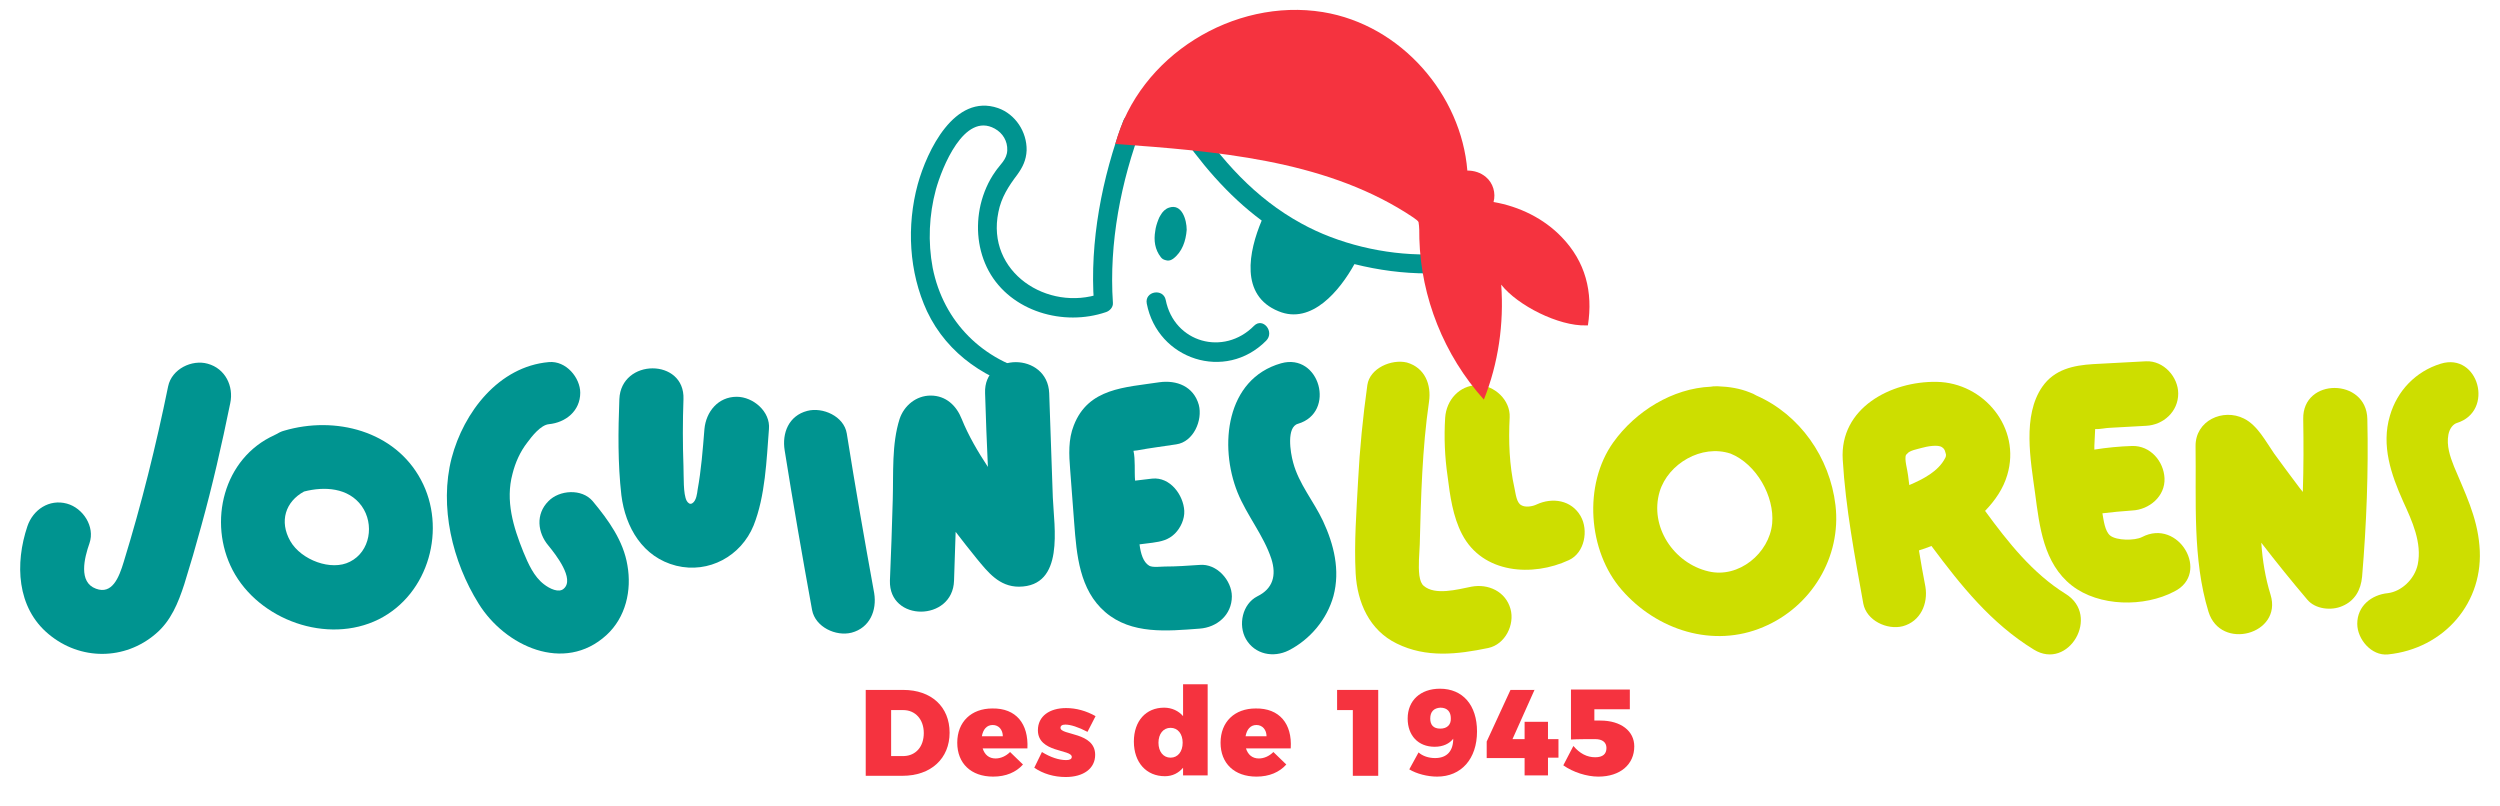 <?xml version="1.0" encoding="utf-8"?>
<!-- Generator: Adobe Illustrator 27.3.1, SVG Export Plug-In . SVG Version: 6.00 Build 0)  -->
<svg version="1.1" id="Capa_1" xmlns="http://www.w3.org/2000/svg" xmlns:xlink="http://www.w3.org/1999/xlink" x="0px" y="0px"
	 viewBox="0 0 620 200" style="enable-background:new 0 0 620 200;" xml:space="preserve">
<style type="text/css">
	.st0{fill:#CDDE00;}
	.st1{fill:#009490;}
	.st2{fill:#F5333F;}
</style>
<g>
	<g>
		<g>
			<g>
				<path class="st0" d="M339.1,95.5c-1.1,7.9-1.9,15.9-2.3,23.8c-0.4,7.6-1,15.3-0.6,22.9c0.4,7.2,3.4,14.1,10.2,17.4
					c7.3,3.6,15,2.7,22.7,1.1c4.2-0.9,6.6-5.8,5.5-9.7c-1.2-4.3-5.5-6.3-9.7-5.5c-3.5,0.7-9,2.2-11.8-0.2c-0.6-0.5-0.9-1.3-1.1-2.6
					c-0.3-2.5,0-5.2,0.1-7.7c0.3-11.8,0.6-23.7,2.3-35.4c0.6-4.2-1-8.4-5.5-9.7C345.1,89,339.7,91.3,339.1,95.5L339.1,95.5z"/>
			</g>
			<g>
				<path class="st0" d="M358.4,103.6c-0.3,4.9-0.1,9.7,0.6,14.5c0.6,4.8,1.3,10,3.6,14.4c5.1,9.8,17.5,10.6,26.5,6.4
					c3.9-1.8,4.9-7.4,2.9-10.9c-2.3-4-7-4.7-10.9-2.9c-1,0.5-2.8,0.8-3.8,0.2c-1.2-0.6-1.4-2.8-1.7-4.2c-1.3-5.8-1.5-11.7-1.2-17.6
					c0.2-4.3-3.8-8-8-8C361.9,95.6,358.7,99.2,358.4,103.6L358.4,103.6z"/>
			</g>
			<path class="st0" d="M455.2,125.3c-1.4-11.9-8.9-22.5-19.6-27.2c-0.5-0.3-1.1-0.6-1.7-0.8c-2.5-1-5.1-1.4-7.8-1.5
				c-0.2,0-0.4,0-0.6,0c-0.4,0-0.8,0-1.2,0.1c-9.5,0.4-18.7,6.1-24.2,13.8c-7.5,10.5-6.3,27,2.1,36.6c8.7,10,22.7,14.5,35.1,9.2
				C449.2,150.5,456.7,138.2,455.2,125.3z M439.5,129.8c-0.7,7.4-8.3,13.7-15.8,11.9c-8.6-2-14.7-11.1-12.1-19.8
				c2.1-6.9,10.4-11.8,17.6-9.4C435.6,115.1,440.1,123.1,439.5,129.8z"/>
			<path class="st0" d="M512.3,147.3c-8.2-5.1-14.3-12.8-20-20.6c2.5-2.6,4.5-5.5,5.5-8.9c3.5-11.7-5.8-22.9-17.5-23.1
				c-11.4-0.2-24.1,6.5-23.3,19.3c0.7,11.9,3,24,5.1,35.7c0.8,4.2,5.9,6.6,9.8,5.6c4.4-1.2,6.3-5.6,5.6-9.8c-0.6-3-1.1-6-1.6-9
				c1-0.3,2.1-0.7,3.1-1.1c7.3,9.8,14.8,19.2,25.4,25.7C513,166.4,521,152.7,512.3,147.3z M476.5,111.1c1.4-0.4,4.1-0.9,5.1-0.2
				c0.8,0.5,0.8,1.2,1,1.8c0,0.1,0,0.1,0,0.2c0,0.4-0.2,0.7-0.2,0.7c-1.7,3.3-5.4,5.2-8.9,6.7c-0.1-0.8-0.2-1.6-0.3-2.4
				c-0.1-1.2-1-4.1-0.5-5.1c0.1-0.1,0.2-0.2,0.3-0.3C473.6,111.7,475.5,111.4,476.5,111.1z"/>
			<path class="st0" d="M531.2,133.2c-1.8,0.9-6.3,0.9-7.9-0.4c-1.3-1.1-1.6-3.8-1.9-5.5c2.4-0.3,4.7-0.5,7.4-0.7
				c4.2-0.2,8.2-3.5,8-8c-0.2-4.2-3.5-8.1-8-8c-3.1,0.1-6.3,0.4-9.4,0.9c0-0.3,0-0.6,0-0.9c0-0.1,0.1-2.5,0.2-4.2
				c1.1,0.1,2.7-0.3,3.6-0.3c3-0.2,6-0.3,9-0.5c4.3-0.2,8-3.5,8-8c0-4.1-3.6-8.2-8-8c-4.4,0.2-8.7,0.5-13.1,0.7
				c-4.9,0.3-9.6,1.3-12.6,5.6c-5,7.2-2.9,18.3-1.8,26.4c1.1,8.3,2.1,17.4,9.1,22.9c6.8,5.3,18,5.4,25.4,1.5
				C548.3,142.2,540.3,128.4,531.2,133.2z"/>
			<path class="st0" d="M587.1,103.9c-0.2-10.2-16.1-10.3-15.9,0c0.1,6,0.1,12.1-0.1,18.1c-0.3-0.3-0.5-0.7-0.8-1
				c-2.1-2.8-4.2-5.6-6.3-8.5c-2.1-3-4.1-7-7.5-8.7c-5.2-2.6-12.1,0.5-12,6.9c0.2,13.5-0.8,27.9,3.2,41c3,9.8,18.4,5.6,15.4-4.2
				c-1.3-4.2-2-8.5-2.3-12.9c3.7,4.8,7.5,9.5,11.4,14.1c2,2.4,6,2.8,8.7,1.6c3.1-1.3,4.6-4,4.9-7.3
				C586.9,129.9,587.4,116.9,587.1,103.9z"/>
			<g>
				<path class="st0" d="M605.3,90.2c-6.2,1.9-10.8,6.7-12.6,12.9c-2.2,7.4,0.3,14.6,3.3,21.3c2.2,4.8,4.7,10.2,3.6,15.6
					c-0.8,3.7-4.1,6.7-7.4,7.1c-4.1,0.4-7.6,3.2-7.6,7.6c0,3.8,3.5,8,7.6,7.6c13.9-1.4,24-12.9,22.7-27c-0.6-7.2-3.6-13.1-6.3-19.6
					c-1-2.5-1.9-5.2-1.4-7.9c0.3-1.6,1.2-2.6,2.1-2.9C618.7,102,614.7,87.3,605.3,90.2L605.3,90.2z"/>
			</g>
		</g>
		<g>
			<g>
				<path class="st1" d="M41.7,95.8c-3,14.7-6.6,29.2-11,43.5c-1.2,4-2.9,8.2-6.9,6.7c-4.4-1.6-2.9-7.6-1.6-11.3
					c1.4-4.1-1.6-8.7-5.6-9.8c-4.4-1.2-8.4,1.5-9.8,5.6c-3.1,9.2-2.7,20.2,5.3,26.8c7.8,6.5,18.8,6.5,26.5-0.1
					c3.8-3.2,5.6-7.7,7.1-12.3c1.5-4.8,2.9-9.6,4.2-14.4c2.8-10.1,5.1-20.2,7.2-30.5c0.9-4.2-1.2-8.6-5.6-9.8
					C47.6,89.1,42.6,91.5,41.7,95.8L41.7,95.8z"/>
			</g>
			<path class="st1" d="M104.4,119c-6.5-12.2-21.3-15.9-33.9-12.2c-0.8,0.2-1.5,0.6-2.2,1c-0.1,0-0.1,0-0.2,0.1
				c-12.7,5.7-16.6,21.6-10.4,33.5c6.5,12.4,23.5,18.5,36.2,12.2C106.5,147.3,110.8,130.9,104.4,119z M86.8,139.3
				c-4.6,2.4-12.1-0.4-14.8-5.1c-2.8-4.9-1.2-9.8,3.4-12.3c5-1.3,11-1,14.3,3.6C92.9,130,91.8,136.8,86.8,139.3z"/>
			<g>
				<path class="st1" d="M136.1,89.8c-12.4,1.1-21.1,12.4-24.1,23.8c-3.1,12,0.2,25.7,6.7,36.1c6.5,10.5,21.2,17.4,31.7,7.8
					c4.8-4.4,6.3-11.1,5.2-17.3c-1-6.1-4.7-11.2-8.6-15.9c-2.7-3.2-8.3-2.8-11,0c-3.2,3.2-2.7,7.8,0,11c1.8,2.2,6.6,8.3,3.8,10.7
					c-1.2,1.1-3.5,0-4.9-1.1c-2.5-1.9-3.9-5.1-5.1-8c-2.5-6.2-4.5-12.7-2.7-19.4c0.7-2.8,1.9-5.5,3.7-7.8c1.1-1.5,3.3-4.3,5.3-4.5
					c4.2-0.4,7.8-3.3,7.8-7.8C143.9,93.7,140.4,89.4,136.1,89.8L136.1,89.8z"/>
			</g>
			<g>
				<path class="st1" d="M194.6,111.7c2.1,13.2,4.4,26.4,6.8,39.6c0.8,4.2,5.9,6.6,9.8,5.6c4.5-1.2,6.3-5.5,5.6-9.8
					c-2.4-13.2-4.7-26.4-6.8-39.6c-0.7-4.3-6-6.6-9.8-5.6C195.6,103.1,193.9,107.4,194.6,111.7L194.6,111.7z"/>
			</g>
			<path class="st1" d="M261.1,123.4c-0.3-8.6-0.6-17.3-0.9-25.9c-0.4-10.2-16.3-10.3-15.9,0c0.2,6.1,0.4,12.2,0.7,18.3
				c-2.5-3.8-4.8-7.7-6.5-11.9c-1.3-3.3-3.9-5.8-7.7-5.8c-3.6,0-6.6,2.5-7.7,5.8c-2,6.3-1.5,13.5-1.7,20.1c-0.2,6.7-0.4,13.3-0.7,20
				c-0.3,10.3,15.6,10.2,15.9,0c0.1-4,0.3-8.1,0.4-12.1c1.7,2.2,3.4,4.4,5.2,6.6c2.8,3.4,5.6,7,10.5,7
				C264.1,145.4,261.4,130.7,261.1,123.4z"/>
			<path class="st1" d="M297.5,140.1c-2.9,0.2-5.8,0.4-8.6,0.4c-1,0-3,0.3-3.9-0.2c-1.5-0.9-2.1-3-2.4-5.3c1.1-0.1,2.1-0.3,3.2-0.4
				c2.2-0.3,4-0.7,5.6-2.3c1.4-1.4,2.4-3.6,2.3-5.6c-0.2-3.9-3.5-8.5-8-8c-1.4,0.2-2.8,0.3-4.2,0.5c-0.2-2.3,0.1-5.2-0.4-7.4
				c0.3,0,0.6-0.1,0.9-0.1c3.2-0.6,6.5-1,9.7-1.5c4.3-0.6,6.6-6,5.6-9.8c-1.3-4.6-5.5-6.2-9.8-5.6c-8.5,1.3-17.6,1.4-21.2,10.7
				c-1.4,3.5-1.2,7.3-0.9,11c0.3,4.4,0.7,8.8,1,13.2c0.6,7.9,1.3,16.6,7.7,22.1c6.5,5.6,15.4,4.7,23.4,4.1c4.3-0.3,8-3.4,8-8
				C305.5,144,301.8,139.7,297.5,140.1z"/>
			<g>
				<path class="st1" d="M317.7,90.1c-13.7,3.9-15.4,20.5-10.8,32c2.3,5.7,6.5,10.7,8.4,16.5c1.3,4.1,0.4,7.4-3.5,9.3
					c-3.7,1.9-4.8,7.1-2.8,10.6c2.2,3.8,6.8,4.7,10.6,2.8c5.3-2.7,9.5-7.7,11.1-13.5c1.7-6.4,0.1-12.8-2.6-18.6
					c-2.3-4.9-6-9.2-7.4-14.5c-0.7-2.5-1.7-8.8,1.2-9.6C331.4,102.3,327.3,87.4,317.7,90.1L317.7,90.1z"/>
			</g>
			<g>
				<path class="st1" d="M153.6,99c-0.3,7.9-0.4,15.9,0.5,23.8c1,8,5.3,15.4,13.6,17.5c8.1,2,16.1-2.4,19.2-10
					c2.9-7.3,3.2-16.2,3.8-23.9c0.4-4.3-3.9-8-8-8c-4.6,0-7.6,3.7-8,8c-0.4,5-0.8,10.2-1.7,15.1c-0.1,0.8-0.3,2.7-1.3,3.3
					c-0.6,0.4-1.1-0.1-1.4-0.6c-0.9-1.7-0.7-5.9-0.8-8.6c-0.2-5.5-0.2-11,0-16.6C169.9,88.8,154,88.8,153.6,99L153.6,99z"/>
			</g>
			<g>
				<path class="st1" d="M311,80.8c-7.5,7.6-19.8,4.2-21.9-6.4c-0.6-3-5.3-2.2-4.7,0.9c2.7,13.9,19.5,19.4,29.6,9.2
					C316.2,82.3,313.2,78.6,311,80.8L311,80.8z"/>
			</g>
			<g>
				<path class="st1" d="M353.9,63.1c-10.5,0.1-22-2.6-31.2-7.7c-11.5-6.3-19.8-15.7-27.1-26.5c-1.7-2.5-5.8-0.1-4.1,2.4
					c6,8.9,12.9,17.1,21.4,23.4c-3.2,7.6-5.5,18.6,4.2,22.5c8.2,3.4,15.2-5.2,18.8-11.7c6,1.5,12.1,2.3,18,2.3
					C357,67.8,357,63.1,353.9,63.1z"/>
				<path class="st1" d="M289.9,51.5c-0.9,0.3-1.6,1-2.1,1.9c-0.2,0.3-0.4,0.7-0.5,1c-0.4,1-0.7,2-0.8,2.9c-0.4,2.3-0.1,4.6,1.4,6.5
					c0.3,0.4,0.7,0.6,1.1,0.7c0.6,0.2,1.2,0.2,1.9-0.3c2.3-1.7,3.2-4.5,3.4-7.2C294.3,54.5,293.1,50.4,289.9,51.5z"/>
			</g>
			<g>
				<g>
					<path class="st1" d="M257.8,94.7c-1.5-0.2,0.5-1.9-0.9-2.2c-13-3-22.9-12.5-25.6-26.1c-1.2-6.4-0.9-13.1,0.8-19.4
						c1.5-5.4,7-19.3,14.6-15.1c2,1.1,3.2,3.1,3.1,5.4c-0.1,2.3-1.8,3.5-3,5.3c-1.7,2.4-2.9,5.2-3.6,8.1c-1.3,5.6-0.7,11.5,2,16.5
						c5.5,10.1,18.6,13.8,29.1,10.2c0.9-0.3,1.8-1.2,1.7-2.3c-1-14.8,2-30.2,7.2-43.9c1.1-2.9-3.5-4.1-4.6-1.3
						c-5.3,14.1-8.4,30.1-7.3,45.2c0.6-0.8,1.2-1.5,1.7-2.3c-13.2,4.6-28.5-5.3-25.4-20.2c0.7-3.6,2.5-6.4,4.7-9.3
						c1.3-1.8,2.2-3.6,2.3-6c0.1-4.6-2.8-9-7.1-10.5c-10.8-3.7-17.6,10.6-19.9,18.9c-2.8,10.3-2.2,21.8,2.3,31.5
						c5.1,10.8,15.2,17.4,26.5,19.9c1.6,0.4-0.7-0.3,0.9-0.1c3,0.4,3.5-1.6,0.5-1.9V94.7z"/>
				</g>
			</g>
		</g>
		<g>
			<path class="st2" d="M387.3,58.8c-4.4-4.6-10.5-7.6-16.9-8.7c0.6-2.2-0.1-4.7-1.9-6.2c-1.3-1.1-2.9-1.6-4.6-1.6
				C362.4,23.6,347.6,6.2,328.1,3c-22.1-3.6-45.6,10.8-51.5,32.7c24.9,1.8,51.1,3.9,72,17c0.9,0.6,3.1,1.9,3.2,2.4
				c0.2,1.1,0.2,2.6,0.2,4.1c0.4,14.5,6.1,28.9,16,39.9c3.6-9,5-18.8,4.3-28.5c4.1,5.2,14.3,10.3,21,10.1l0.5,0
				C395.1,72.4,393.2,64.9,387.3,58.8z"/>
		</g>
	</g>
	<g>
		<path class="st2" d="M235.5,181.7c0,6.4-4.6,10.7-11.7,10.7h-9.1v-21.3h9.3C231,171.1,235.5,175.3,235.5,181.7z M229.1,181.8
			c0-3.4-2.1-5.7-5.1-5.7H221v11.4h3.2C227.1,187.4,229.1,185.2,229.1,181.8z"/>
		<path class="st2" d="M254.8,185.6h-11.1c0.5,1.6,1.6,2.5,3.2,2.5c1.3,0,2.6-0.6,3.6-1.6l3.2,3.1c-1.7,1.9-4.2,3-7.4,3
			c-5.5,0-8.9-3.3-8.9-8.4c0-5.2,3.5-8.5,8.7-8.5C252,175.6,255.1,179.5,254.8,185.6z M246.2,179.8c-1.5,0-2.4,1.1-2.7,2.8h5.2
			C248.7,181,247.7,179.8,246.2,179.8z"/>
		<path class="st2" d="M264.2,179.7c-0.8,0-1.2,0.3-1.2,0.8c0,1.9,8.6,1,8.6,6.7c0,3.4-2.9,5.5-7.3,5.5c-2.9,0-5.6-0.8-7.8-2.3
			l1.9-3.9c2.1,1.3,4.2,2,6,2c0.8,0,1.4-0.2,1.4-0.8c0-1.9-8.4-1-8.4-6.6c0-3.5,2.9-5.5,7-5.5c2.5,0,5,0.7,7.3,2l-2,3.9
			C267.4,180.3,265.5,179.7,264.2,179.7z"/>
		<path class="st2" d="M299.5,169.8v22.5h-6.1v-1.9c-1.1,1.3-2.6,2.1-4.5,2.1c-4.6,0-7.7-3.4-7.7-8.6c0-5.1,3-8.4,7.5-8.4
			c1.9,0,3.6,0.8,4.7,2.1v-7.9H299.5z M293.3,184.2c0-2.2-1.2-3.7-3-3.7c-1.8,0-3,1.5-3,3.7c0,2.2,1.2,3.7,3,3.7
			C292.1,187.9,293.3,186.4,293.3,184.2z"/>
		<path class="st2" d="M320.1,185.6H309c0.5,1.6,1.6,2.5,3.2,2.5c1.3,0,2.6-0.6,3.6-1.6l3.2,3.1c-1.7,1.9-4.2,3-7.4,3
			c-5.5,0-8.9-3.3-8.9-8.4c0-5.2,3.5-8.5,8.7-8.5C317.3,175.6,320.5,179.5,320.1,185.6z M311.6,179.8c-1.5,0-2.4,1.1-2.7,2.8h5.2
			C314.1,181,313.1,179.8,311.6,179.8z"/>
		<path class="st2" d="M341.8,171.1v21.3h-6.3v-16.3h-3.9v-5H341.8z"/>
		<path class="st2" d="M355.9,188c3,0,4.5-1.8,4.5-4.8c-0.9,1.2-2.5,2-4.6,2c-4.1,0-6.7-2.8-6.7-7c0-4.5,3.2-7.4,8-7.4
			c5.7,0,9.2,4.1,9.2,10.6c0,6.8-3.9,11.2-9.9,11.2c-2.4,0-5.1-0.7-6.9-1.8l2.3-4.2C352.8,187.5,354.3,188,355.9,188z M354.7,178.2
			c0,1.6,0.8,2.5,2.5,2.5c1.7,0,2.7-1,2.6-2.6c0-1.5-0.8-2.6-2.6-2.6C355.6,175.6,354.7,176.5,354.7,178.2z"/>
		<path class="st2" d="M380.6,171l-5.5,12.3h3v-4.3h5.8v4.3h2.6v4.6h-2.6v4.4h-5.8V188h-9.4v-4.1l5.9-12.8H380.6z"/>
		<path class="st2" d="M396.9,178.7c5.1,0,8.4,2.6,8.4,6.4c0,4.5-3.5,7.5-8.9,7.5c-2.9,0-6.3-1.1-8.7-2.8l2.5-4.8
			c1.6,1.9,3.4,2.8,5.4,2.8c1.9,0,2.8-0.8,2.8-2.3c0-1.4-1-2.2-2.8-2.2c-1,0-4.7,0-6,0.1V171h14.6v4.9h-8.8v2.8H396.9z"/>
	</g>
</g>
</svg>
